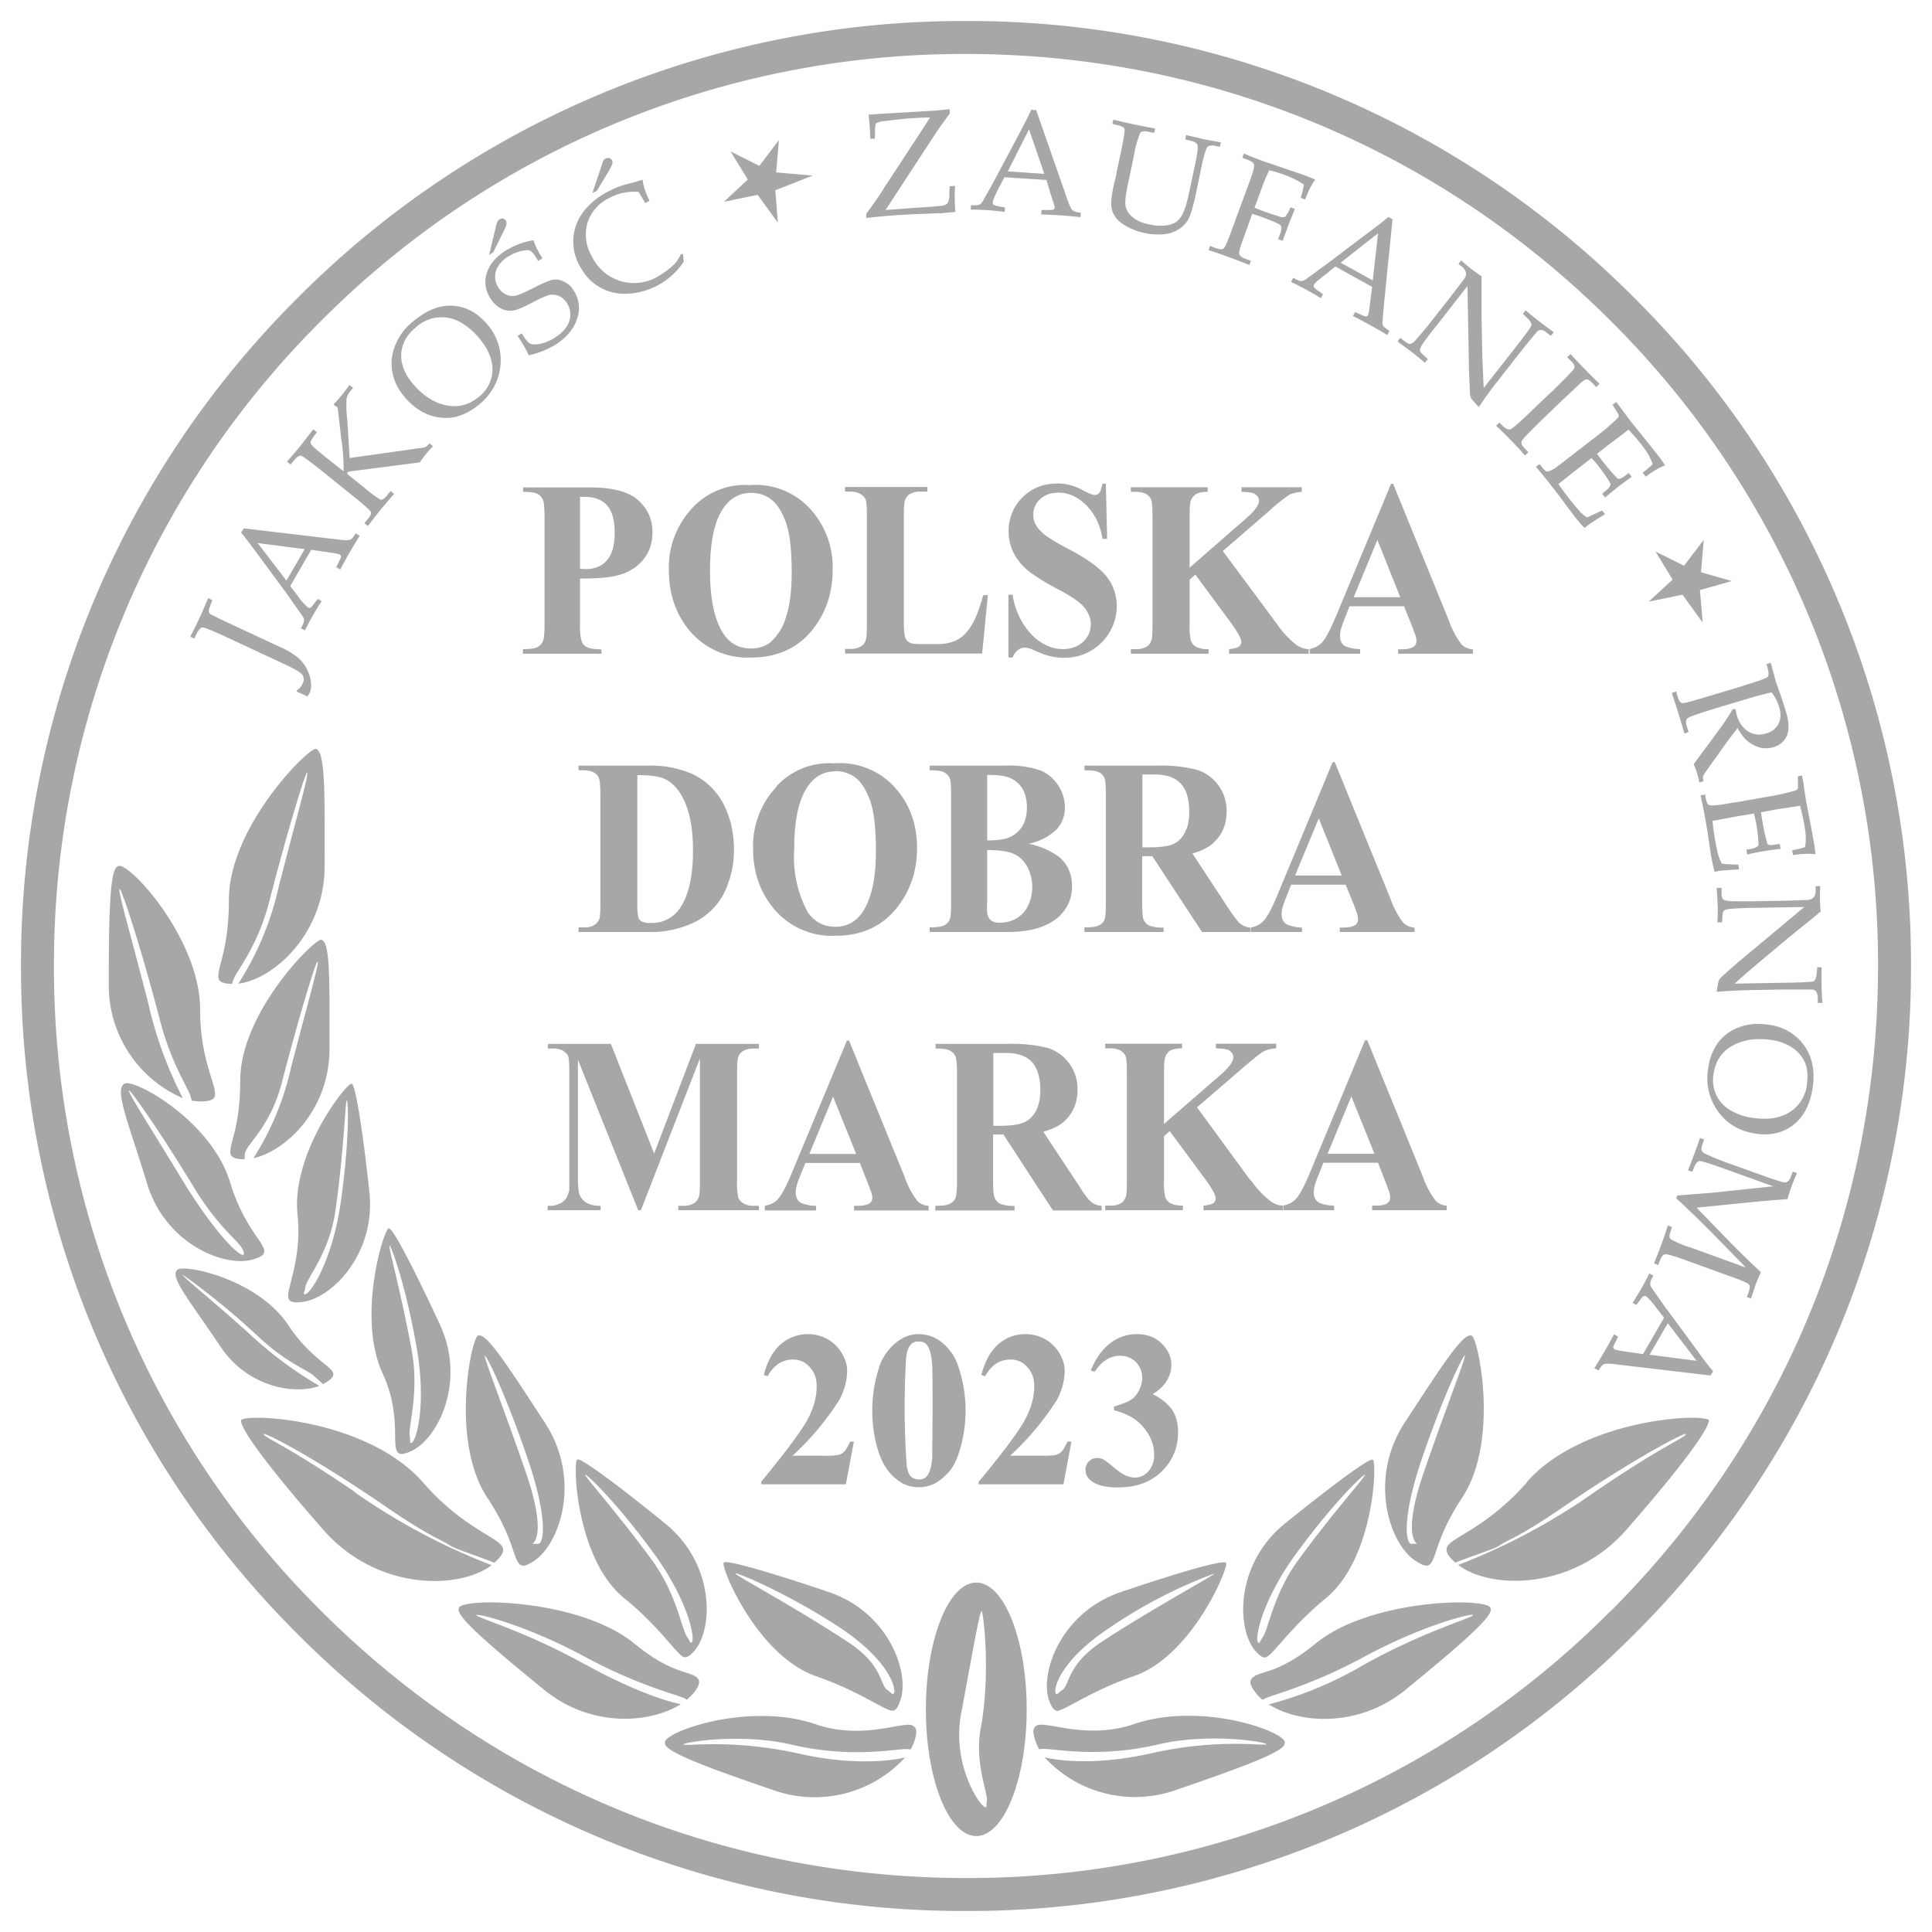 <svg xmlns="http://www.w3.org/2000/svg" width="100" height="100" viewBox="4 4 92 92" fill="none"><path fill="#A7A7A7" d="m61.88 15.81-.26-.1-.07.2a27.27 27.27 0 0 1 1.94.71l.08-.2-.23-.08c-.2-.07-.3-.15-.33-.24-.02-.1.05-.36.22-.8l.4-1.12.5.17c.5.19.79.31.85.38.06.07.05.21-.02.4l-.1.26.22.07.28-.76.3-.75-.2-.08-.12.24c-.07.13-.13.2-.17.22-.04.02-.1.02-.18 0a12.97 12.97 0 0 1-1.25-.44l.38-1.03c.08-.23.19-.48.32-.75.26.06.52.14.79.24.3.11.59.26.86.44-.03.2-.08.4-.15.63l.21.08c.16-.42.32-.74.48-.94a5.68 5.68 0 0 0-.55-.23l-1.88-.64c-.29-.1-.61-.23-.97-.38l-.07.2.23.09c.2.07.3.15.33.24.02.09-.05.35-.21.79l-.9 2.44c-.16.45-.28.7-.34.76-.07.06-.2.05-.39-.02Zm5.73 17.55c-.25.6-.46 1-.63 1.2-.16.19-.38.3-.64.35h.03v.22h2.4v-.22a1.92 1.92 0 0 1-.72-.14c-.16-.1-.24-.26-.24-.49 0-.17.05-.38.15-.63l.3-.78h2.6l.4 1 .16.43c.02.07.03.15.03.22 0 .11-.04.2-.12.27-.12.08-.32.13-.6.13h-.15v.21h3.56v-.21a.82.82 0 0 1-.53-.22 4.04 4.04 0 0 1-.62-1.16l-2.65-6.5h-.1l-2.63 6.33Zm3.07-.92h-2.22l1.13-2.73 1.09 2.73ZM51.84 14.09l.02-.21-.33-.06a.77.77 0 0 1-.22-.07c-.03-.03-.04-.07-.04-.12.01-.08.1-.3.28-.66l.28-.53 2 .13.3.99c.07.17.1.29.09.33a.1.1 0 0 1-.06.09.58.58 0 0 1-.22.02h-.34l-.02.21a25.77 25.77 0 0 1 1.87.13l.02-.21a1.1 1.1 0 0 1-.34-.08.35.35 0 0 1-.13-.13 3.9 3.9 0 0 1-.2-.5l-1.46-4.18-.24-.01c-.1.25-.31.65-.6 1.2l-1.1 2.07c-.2.38-.4.72-.58 1.04a.75.75 0 0 1-.16.2.76.76 0 0 1-.32.03h-.1l-.02.21a12.63 12.63 0 0 1 1.62.11ZM53 10.15l.73 2.13-1.74-.12 1.01-2Zm1.3 16.88a2.24 2.24 0 0 0-2.27 2.28c0 .36.08.7.23 1 .16.32.38.6.68.85.3.24.77.55 1.44.9.48.25.8.46 1 .62.19.15.33.32.42.5a1.13 1.13 0 0 1-.22 1.38c-.25.23-.57.35-.97.35-.52 0-1.01-.23-1.47-.67a3.51 3.51 0 0 1-.92-1.92h-.2v2.99h.2a.8.8 0 0 1 .26-.36.5.5 0 0 1 .3-.11c.1 0 .25.03.43.11.3.14.57.24.77.29.2.05.42.08.66.08a2.47 2.47 0 0 0 2.54-2.43c0-.52-.15-.99-.45-1.39-.3-.4-.88-.84-1.74-1.3a11 11 0 0 1-1.17-.68c-.23-.17-.4-.36-.5-.54a1 1 0 0 1 .2-1.2c.22-.21.51-.32.88-.32.48 0 .92.2 1.33.6.4.41.67.95.77 1.6h.22l-.06-2.63h-.16c-.05.23-.1.38-.15.44a.28.28 0 0 1-.22.1c-.1 0-.27-.07-.52-.2a2.57 2.57 0 0 0-1.31-.35Zm2.87-14.77-.15.63c-.09.43-.12.74-.1.93.02.2.09.37.2.52.1.15.28.3.53.44a3.14 3.14 0 0 0 1.83.37c.27-.04.5-.13.69-.26.19-.13.33-.28.43-.47.1-.2.21-.57.34-1.15L61.2 12c.12-.57.22-.9.29-.99.07-.08.2-.1.37-.07l.23.05.05-.21-.77-.14-.89-.21-.04.21.17.04c.24.05.38.12.41.22.04.1 0 .43-.13 1.02l-.27 1.27c-.12.57-.25.95-.38 1.13a.86.86 0 0 1-.49.37 2.1 2.1 0 0 1-1 0c-.38-.07-.66-.2-.85-.38a.85.85 0 0 1-.31-.56c-.02-.2.03-.55.13-1.03L58 11.4a4.7 4.7 0 0 1 .3-1.08c.06-.07.2-.09.41-.04l.25.05.05-.21a32.5 32.5 0 0 1-1.99-.42l-.05.2.24.06c.2.04.32.1.34.19.02.08-.04.44-.17 1.08l-.22 1.02Zm-11.12.78c-.31.47-.58.85-.8 1.14v.2a32.72 32.72 0 0 1 2.78-.2l.83-.03.64-.06-.02-.19a8.25 8.25 0 0 1 0-1.05l-.26.02-.01.4a.93.93 0 0 1-.08.4.4.4 0 0 1-.24.12c-.19.03-.6.06-1.22.1l-1.5.11 1.56-2.39 1-1.52.5-.69-.01-.2-.73.07-2.7.16-.43.03a11.08 11.08 0 0 1 .08 1.15l.22-.01.01-.41c0-.17.02-.28.05-.32a1 1 0 0 1 .37-.1 20.05 20.05 0 0 1 2.2-.18c-.17.26-.44.7-.83 1.28l-1.42 2.17Zm19.93 4.35a.79.79 0 0 1-.3-.11l-.1-.05-.1.2a13.14 13.14 0 0 1 1.42.77l.1-.19-.27-.19a.55.55 0 0 1-.16-.15c-.02-.04-.01-.08.01-.13.04-.07.22-.23.54-.47l.47-.38 1.75.97-.13 1.02c-.02.19-.05.3-.07.33a.11.11 0 0 1-.09.06.58.58 0 0 1-.2-.07l-.32-.14-.1.19a28.3 28.3 0 0 1 1.63.9l.1-.19-.27-.2a.34.34 0 0 1-.06-.18l.04-.55.44-4.39-.2-.11c-.2.18-.56.46-1.06.83l-1.88 1.42-.96.7c-.1.07-.18.1-.24.1Zm3.64-2.27-.25 2.23-1.53-.84 1.78-1.4Zm-15.2 70.33c.43-.1 1.62-.96 3.56-1.63 2.82-.96 4.58-5.29 4.4-5.4-.1-.16-2.2.44-5.03 1.4-2.82.97-3.84 3.81-3.4 5.14.15.41.28.54.47.5Zm2.45-3.96a23.26 23.26 0 0 1 4.95-2.56c.07.05-2.87 1.62-5.34 3.24-1.7 1.12-1.53 2.08-1.9 2.31-.17.1-.22.22-.28.19-.19-.13.1-1.56 2.57-3.18Zm6.7-21.25L61 56.73l2.15-1.85c.53-.46.87-.73 1.02-.81.14-.08.34-.13.6-.15v-.22H61.9v.22c.32.01.51.04.6.08.15.09.23.2.23.35 0 .2-.2.47-.57.8l-2.73 2.37v-2.46c0-.4.02-.65.07-.75a.56.56 0 0 1 .22-.28c.13-.07.32-.11.57-.11v-.22h-3.66v.22h.24c.2 0 .37.04.5.11.11.08.2.17.23.27.04.1.06.35.06.76v5.2c0 .4-.01.65-.06.75a.51.51 0 0 1-.21.28.96.96 0 0 1-.52.12h-.24v.22h3.7v-.22c-.27 0-.46-.04-.59-.11a.57.57 0 0 1-.24-.26 2.6 2.6 0 0 1-.07-.77v-2.16l.27-.25 1.69 2.29c.33.45.5.76.5.92 0 .09-.04.16-.11.22-.07.05-.23.1-.47.12v.22h3.79v-.22c-.2 0-.39-.07-.57-.19a4.4 4.4 0 0 1-.95-1Zm14.33-37.6-.85.81c-.64.62-1.01.95-1.12.99-.1.04-.23-.02-.38-.17l-.15-.15-.16.15a20.24 20.24 0 0 1 1.38 1.42l.16-.16-.16-.16c-.15-.15-.2-.27-.16-.36.04-.1.38-.45 1.02-1.07l.86-.83.96-.9c.12-.1.21-.15.27-.15.05 0 .14.06.26.18l.18.19.16-.15a29.73 29.73 0 0 1-1.38-1.42l-.16.15.2.2c.13.13.17.24.13.34-.05.09-.4.45-1.06 1.1Zm-6.05-1.37.14-.17-.16-.15c-.14-.12-.2-.2-.22-.26 0-.05.03-.15.12-.29.12-.18.34-.48.68-.9l1.47-1.88.07 3.93.05 1.24.05.17c.03.05.15.19.37.42.33-.48.62-.89.88-1.21l.96-1.23c.57-.72.89-1.1.96-1.17.11-.1.26-.07.42.06l.21.16.14-.17a19.53 19.53 0 0 1-1.34-1.04l-.13.17.19.18c.17.16.24.29.21.38-.03.09-.33.5-.9 1.22l-1.37 1.75-.06-1.42-.04-1.87v-2.04a6.93 6.93 0 0 1-.97-.75l-.13.17.17.13c.08.07.14.14.16.2a.7.7 0 0 1 .03.2.6.6 0 0 1-.13.24l-.58.76-1.06 1.35c-.27.34-.5.6-.67.79a.47.47 0 0 1-.22.14c-.06 0-.15-.04-.27-.14l-.2-.15-.13.17.78.58.52.43Zm1.05 40.14a.82.82 0 0 1-.52-.21 4.03 4.03 0 0 1-.62-1.16l-2.65-6.5H69l-2.63 6.32c-.25.6-.46 1-.63 1.2-.17.19-.38.3-.64.35h.02v.22h2.41v-.22a1.92 1.92 0 0 1-.72-.14c-.16-.1-.25-.26-.25-.49 0-.17.05-.38.15-.64l.31-.77h2.6l.39 1 .16.43.03.21c0 .12-.04.21-.12.27-.11.1-.31.13-.6.13h-.14v.22h3.55v-.22Zm-5.68-2.47 1.13-2.73 1.1 2.73H67.2Zm19.36-16.73c-.49.09-.8.14-.95.14-.15.01-.24 0-.3-.05-.04-.04-.08-.17-.12-.36l-.01-.1-.22.03a30.94 30.94 0 0 1 .42 2.35l.08.54c.05.25.1.5.17.76l.16-.04c.16-.03.5-.05 1-.08l-.03-.23c-.31 0-.57-.02-.78-.04a1.54 1.54 0 0 1-.15-.33c-.06-.17-.1-.38-.15-.64-.07-.37-.12-.73-.15-1.07l.65-.12.48-.09.84-.14a6.72 6.72 0 0 1 .22 1.5c-.04.08-.16.15-.38.19l-.2.03.04.23a13.67 13.67 0 0 1 1.59-.27l-.04-.23-.22.03c-.2.04-.32.02-.37-.04a10.5 10.5 0 0 1-.3-1.5l.69-.13.52-.08.65-.1c.08.33.16.65.21.96.07.39.08.73.02 1.01-.16.06-.36.1-.61.15l.04.23c.43-.07.79-.08 1.07-.04a6.1 6.1 0 0 0-.09-.65l-.11-.61-.25-1.3-.07-.46-.05-.37-.07-.36-.2.04.01.26v.3a.22.22 0 0 1-.08.1 10.04 10.04 0 0 1-1.09.26l-1.87.33Zm.46-5.56-1.6.48c-.79.24-1.23.36-1.32.35-.1-.01-.17-.1-.23-.3l-.07-.25-.21.07a42.04 42.04 0 0 1 .6 1.93l.2-.07-.08-.25c-.06-.2-.06-.34.02-.4.07-.07.5-.22 1.28-.46l1.6-.48c.4-.12.78-.22 1.13-.3.16.2.27.42.35.65.1.33.1.61-.01.83a.9.9 0 0 1-.59.47 1 1 0 0 1-.85-.08 1.3 1.3 0 0 1-.55-.77 4.06 4.06 0 0 1-.07-.3h-.13c-.2.34-.41.66-.64.97l-1.22 1.65a3.77 3.77 0 0 1 .27.87l.2-.06-.02-.09a.25.25 0 0 1 0-.12c0-.05.06-.15.17-.3l.63-.89c.31-.44.6-.82.84-1.13.22.4.48.68.79.82.3.16.61.18.92.09a1 1 0 0 0 .5-.32c.12-.15.2-.33.21-.55.03-.23-.02-.53-.14-.9a24.88 24.88 0 0 0-.44-1.3l-.26-.95-.2.07.05.17c.06.23.06.37 0 .44-.07.06-.45.2-1.13.4v.01Zm-9.1-10.3c-.13.08-.22.11-.28.1-.06-.02-.16-.1-.28-.27l-.07-.08-.17.13a29 29 0 0 1 1.48 1.89l.33.43c.15.2.32.4.5.59l.13-.1c.13-.1.41-.29.85-.55l-.14-.18-.71.33a1.54 1.54 0 0 1-.3-.23 14.94 14.94 0 0 1-1.07-1.36l.53-.42.38-.3.67-.52a7.19 7.19 0 0 1 .9 1.22c.01.1-.07.22-.24.35l-.16.13.15.18a13.84 13.84 0 0 1 1.26-.98l-.14-.19-.18.14c-.16.12-.27.16-.35.13a10.54 10.54 0 0 1-.98-1.18l.56-.44.43-.32.51-.39c.24.26.45.5.65.76.24.3.4.6.5.88a4.3 4.3 0 0 1-.48.41l.15.19c.34-.26.65-.44.92-.54a6.4 6.4 0 0 0-.38-.53l-.39-.49-.83-1.03-.28-.37-.22-.3-.23-.3-.17.14.14.23a1 1 0 0 1 .15.26c0 .04 0 .08-.03.12a9.76 9.76 0 0 1-.84.74l-1.5 1.16c-.38.3-.64.5-.77.57ZM65.15 76.58c-2.3 1.89-2.28 4.91-1.4 6 .28.33.45.41.61.3.37-.25 1.19-1.47 2.77-2.77 2.31-1.88 2.46-6.55 2.24-6.6-.13-.11-1.9 1.19-4.22 3.07Zm.68 1.7c-1.2 1.63-1.43 3.33-1.7 3.68-.11.16-.13.29-.2.27-.21-.05.08-1.92 1.83-4.3s3.1-3.67 3.23-3.7c.09.03-1.42 1.67-3.16 4.05ZM83.65 31.6l-1.14 1.05 1.61-.33.96 1.33-.13-1.55 1.52-.43-1.47-.42.13-1.54-.94 1.23-1.36-.68.82 1.34Zm-32.6.74h-.23c-.17.62-.35 1.1-.54 1.41-.19.32-.41.56-.67.7-.26.15-.59.22-.98.22h-.61c-.35 0-.57-.01-.66-.05a.45.45 0 0 1-.25-.25c-.04-.1-.07-.37-.07-.77v-5.05c0-.4.02-.64.06-.74a.56.56 0 0 1 .22-.28 1 1 0 0 1 .52-.12h.32v-.22h-3.92v.22h.24c.2 0 .37.04.5.12.12.07.2.16.24.26.04.1.06.36.06.76v5.21c0 .4-.02.65-.06.74a.52.52 0 0 1-.22.28.96.96 0 0 1-.52.12h-.24v.22h6.53l.27-2.78ZM49.22 47.8c-.05.1-.13.2-.25.26-.13.07-.36.1-.7.1v.22h3.74c1.04 0 1.83-.23 2.38-.7.44-.4.66-.89.66-1.48 0-.57-.2-1.03-.6-1.38a3.59 3.59 0 0 0-1.47-.64 2.7 2.7 0 0 0 1.35-.7c.26-.3.38-.64.38-1.03 0-.36-.1-.7-.3-1.02a1.9 1.9 0 0 0-.83-.73 4.66 4.66 0 0 0-1.79-.24h-3.52v.22c.34 0 .57.03.69.1.12.06.2.15.26.26.05.11.07.38.07.81V47c0 .43-.02.7-.07.8Zm1.79-6.9c.52 0 .9.05 1.14.17.24.12.43.29.55.51.13.23.2.52.2.87 0 .34-.07.64-.2.86-.13.23-.32.4-.56.53-.24.12-.62.18-1.13.18V40.9Zm0 6.12v-2.54c.55 0 .96.05 1.24.17.28.12.5.32.66.61a2.08 2.08 0 0 1 .04 1.88c-.13.26-.32.46-.56.6-.25.14-.51.2-.8.2-.2 0-.34-.05-.44-.15-.1-.11-.15-.27-.15-.48v-.3Zm13.8-13.3-2.58-3.48 2.15-1.86a8.9 8.9 0 0 1 1-.81c.16-.08.35-.13.61-.15v-.22h-2.87v.22c.32.01.52.04.6.08.15.09.23.2.23.35 0 .2-.2.47-.57.8l-2.73 2.38v-2.47c0-.4.02-.65.07-.75a.56.56 0 0 1 .22-.27c.13-.08.32-.12.57-.12v-.22h-3.66v.22h.24c.2 0 .37.04.5.11.11.08.2.17.23.27.04.1.06.35.06.76v5.21c0 .4-.01.64-.06.74a.51.51 0 0 1-.21.28.96.96 0 0 1-.52.12h-.24v.22h3.7v-.22a1.2 1.2 0 0 1-.58-.1.57.57 0 0 1-.25-.27 2.6 2.6 0 0 1-.07-.77v-2.16l.27-.25 1.69 2.29c.33.45.5.76.5.92 0 .09-.04.16-.11.22-.07.05-.23.1-.47.12v.22h3.79v-.22c-.2 0-.39-.07-.57-.19a4.4 4.4 0 0 1-.94-1Zm6.6 44.6c.39.27.58.3.72.13.3-.38.29-1.3 1.5-3.14 1.77-2.68.78-7.5.46-7.7-.4-.2-1.42 1.42-3.18 4.1-1.77 2.7-.76 5.8.5 6.62Zm.32-4.92c1.03-3 1.9-4.78 2.02-4.85.1 0-.93 2.58-1.96 5.59-1.34 3.91.27 3.32-.58 3.38-.24.01-.51-1.1.52-4.12Zm-12.17-3.65c.14-.23.22-.48.22-.74 0-.4-.16-.74-.47-1.04-.3-.3-.7-.44-1.17-.44s-.89.14-1.27.43-.69.72-.93 1.3l.19.06c.33-.5.73-.76 1.2-.76.3 0 .56.1.76.3.2.21.3.46.3.74 0 .2-.05.41-.15.61-.11.2-.24.36-.39.45-.15.1-.41.2-.8.32v.18c.63.15 1.1.43 1.42.83.33.4.49.83.49 1.3 0 .31-.1.57-.27.77-.18.2-.4.3-.64.3-.29 0-.6-.14-.92-.41a6.35 6.35 0 0 0-.58-.45.72.72 0 0 0-.31-.07.53.53 0 0 0-.39.16.56.56 0 0 0-.16.4c0 .23.1.4.29.54.26.2.68.3 1.26.3.87 0 1.57-.26 2.09-.77.51-.51.77-1.13.77-1.86 0-.44-.1-.8-.3-1.09a2.47 2.47 0 0 0-.91-.72c.3-.19.53-.4.67-.64Zm-4.55 2.9h-.18c-.11.24-.2.4-.28.47a.57.57 0 0 1-.27.16c-.1.03-.34.04-.7.04H52.1a13.25 13.25 0 0 0 2.23-2.66 3 3 0 0 0 .37-1.4c0-.25-.08-.52-.24-.8a1.86 1.86 0 0 0-1.62-.93c-.49 0-.91.15-1.29.47-.37.32-.64.8-.82 1.47l.18.07c.29-.54.7-.8 1.21-.8.32 0 .59.12.8.36.22.24.33.54.33.9 0 .5-.13 1-.4 1.53-.26.52-1 1.53-2.25 3.04v.11h4.04l.38-2.03Zm-2.7-11.23a1.6 1.6 0 0 1-.69-.1.56.56 0 0 1-.25-.27c-.05-.1-.08-.38-.08-.8v-2.23h.49l2.36 3.62h2.32v-.22a.88.88 0 0 1-.52-.2 3.5 3.5 0 0 1-.49-.65l-1.77-2.68c.45-.12.8-.3 1.05-.54.39-.39.58-.87.58-1.45a2.04 2.04 0 0 0-1.39-1.99 6.97 6.97 0 0 0-1.96-.2h-3.41v.22c.34 0 .56.03.69.1.12.07.2.15.26.27.04.1.07.38.07.8v5.15c0 .43-.03.7-.07.8-.05.11-.14.2-.26.27s-.35.1-.7.1v.22h3.77v-.22Zm-1.02-7.28h.58c.59 0 1 .14 1.27.43.26.3.4.74.4 1.34 0 .42-.08.75-.22 1.01s-.34.44-.59.54c-.25.1-.63.15-1.13.15h-.3v-3.47Zm12.27-5.76H66v-.21a1.92 1.92 0 0 1-.72-.15c-.17-.1-.25-.26-.25-.49 0-.16.05-.38.15-.63l.3-.77h2.6l.4.98.16.44.03.22c0 .12-.04.2-.12.27-.11.08-.32.13-.6.13h-.15v.21h3.56v-.21a.82.82 0 0 1-.52-.21 4.03 4.03 0 0 1-.63-1.17l-2.65-6.5h-.1l-2.63 6.33c-.25.6-.46 1-.63 1.2-.17.19-.38.3-.64.35v.21Zm3.24-5.41 1.09 2.72h-2.22l1.13-2.72ZM56.6 47.8c-.06.1-.14.2-.26.26-.12.07-.35.1-.7.1v.22h3.77v-.21a1.8 1.8 0 0 1-.7-.1.56.56 0 0 1-.25-.27c-.05-.1-.07-.38-.07-.8v-2.23h.48l2.37 3.61h2.3v-.21a.9.9 0 0 1-.5-.2c-.1-.09-.26-.3-.5-.65l-1.76-2.68c.45-.12.8-.3 1.04-.54.4-.39.59-.87.59-1.45a2.04 2.04 0 0 0-1.4-1.99 6.97 6.97 0 0 0-1.95-.2h-3.42v.22c.34 0 .57.03.7.1.12.06.2.15.25.26.05.11.07.38.07.81V47c0 .43-.02.7-.07.8Zm1.79-6.92h.58c.58 0 1 .15 1.26.44.27.29.4.73.4 1.34 0 .41-.07.75-.22 1a1.1 1.1 0 0 1-.58.55c-.25.1-.63.14-1.13.14h-.3v-3.47h-.01ZM42.86 83.82c1.94.67 3.13 1.53 3.56 1.63.2.05.32-.08.46-.5.45-1.32-.57-4.16-3.39-5.13-2.82-.96-4.94-1.56-5.02-1.41-.2.12 1.57 4.45 4.4 5.41Zm-3.84-4.9c.13-.02 2.48.95 4.95 2.57 2.46 1.62 2.76 3.05 2.57 3.17-.06.04-.11-.07-.28-.18-.37-.24-.2-1.2-1.9-2.3-2.47-1.63-5.41-3.2-5.34-3.25Zm1.12-17.5h-.24a.9.9 0 0 1-.5-.12.58.58 0 0 1-.24-.26 2.8 2.8 0 0 1-.06-.76v-5.23c0-.39.02-.63.06-.73a.58.58 0 0 1 .22-.27c.13-.08.3-.12.52-.12h.24v-.22h-3l-1.99 5.22-2.06-5.22h-3v.22h.23c.2 0 .37.03.5.11.11.08.2.16.24.26.03.1.05.35.05.75v5.62c-.05.18-.1.32-.17.42a.74.74 0 0 1-.32.24c-.15.06-.3.1-.46.09h-.08v.21h2.52v-.21c-.34 0-.58-.07-.74-.19a.83.83 0 0 1-.3-.47 5.33 5.33 0 0 1-.04-.72v-5.58l2.87 7.17h.13l2.81-7.23v5.88c0 .4-.02.64-.06.73a.56.56 0 0 1-.21.28.97.97 0 0 1-.52.13h-.24v.21h3.84v-.21Zm-8.28 21.84c-2.81-1.57-5.12-2.21-5.18-2.35 0-.1 2.34.45 5.18 1.99 2.55 1.37 4.3 1.77 4.75 1.98l.1.06.29-.28c.32-.4.36-.6.2-.76-.36-.36-1.17-.14-3-1.64-2.67-2.18-8.42-2.2-8.35-1.66-.15.35 1.37 1.67 4.04 3.85 2.28 1.87 5.12 1.6 6.53.7-.8-.15-2.52-.76-4.56-1.9Zm-10.94-8.2c-3.28-2.24-4.33-2.6-4.37-2.77.03-.12 2.55 1.2 5.83 3.46 2.25 1.54 2.6 1.53 3.09 1.87.17.12 1.5.56 2.07.8.42-.38.5-.6.35-.81-.35-.48-1.92-.93-3.74-3.01-2.65-3.03-8.31-3.31-8.67-2.98-.07.37 1.25 2.19 3.9 5.21 2.58 2.96 6.52 2.86 8.03 1.7a30.14 30.14 0 0 1-6.5-3.46Zm26.53 11.1c-.46-.2-2.37.71-4.6-.05-3.26-1.12-7.44.43-7.18.91-.02.38 1.86 1.1 5.12 2.21a5.85 5.85 0 0 0 6.31-1.54c-.84.2-2.69.35-5.03-.18-3.29-.73-5.42-.33-5.52-.44-.04-.1 2.74-.56 5.15.01 2.9.68 5.04.17 5.54.21l.12.02c.07-.12.13-.24.17-.36.16-.48.13-.69-.08-.78ZM19.2 69.99a18.5 18.5 0 0 1-3.35-2.5c-1.9-1.71-3.15-2.68-3.16-2.8a36 36 0 0 1 3.72 3.06c1.3 1.18 2.25 1.5 2.53 1.76l.44.4.15-.08c.32-.21.4-.35.31-.5-.18-.34-1.14-.76-2.12-2.24-1.43-2.15-4.86-2.9-5.27-2.63-.4.33.6 1.5 2.04 3.65 1.29 1.95 3.54 2.32 4.7 1.89h.01ZM13.35 34.2c.1-.2.2-.32.3-.32.1 0 .49.16 1.18.48l2.7 1.26c.5.23.79.4.87.52.08.12.09.26 0 .43a.7.7 0 0 1-.26.3v.07l.28.12.22.11.1-.16c.1-.22.1-.5 0-.84-.11-.35-.3-.64-.57-.87a4.09 4.09 0 0 0-.92-.53l-2.7-1.26-.53-.26a.26.26 0 0 1-.08-.13c0-.04.02-.15.09-.33l.08-.21-.2-.1a20.71 20.71 0 0 1-.85 1.84l.2.09.09-.21Zm4.34-1.88.68.97c.08.1.11.18.11.24a.8.8 0 0 1-.1.3l-.06.08.2.11a13.74 13.74 0 0 1 .8-1.4l-.19-.1-.2.26a.54.54 0 0 1-.15.16c-.04.02-.08.01-.12-.02a2.8 2.8 0 0 1-.47-.53l-.37-.48 1-1.73 1.03.15c.18.03.3.06.33.08.03.02.05.05.06.09 0 .03-.02.1-.08.2l-.15.31.19.11a25.23 25.23 0 0 1 .93-1.61l-.19-.11c-.1.15-.16.24-.21.27a.35.35 0 0 1-.17.05c-.07.01-.25 0-.55-.04l-4.4-.52-.13.2c.18.21.45.57.82 1.07l1.4 1.9Zm.82-2.17-.87 1.5-1.37-1.79 2.24.29Zm-5.8 26.15a18.94 18.94 0 0 1-1.66-4.57c-.85-3.3-1.43-5.27-1.36-5.4.09-.06 1.04 2.84 1.9 6.15.58 2.27 1.4 3.32 1.51 3.81l.03.12c.14.02.27.04.4.04.5 0 .69-.1.71-.32.05-.5-.71-1.7-.71-4.06 0-3.44-3.55-7.21-3.92-6.81-.37.1-.43 2.11-.43 5.56a5.84 5.84 0 0 0 3.54 5.48Zm3.35 7.67c.43-.13.56-.25.52-.45-.09-.43-1.02-1.23-1.62-3.21-.87-2.89-4.45-4.89-5-4.72-.57.23.17 1.88 1.04 4.76.87 2.89 3.71 4.03 5.06 3.62Zm-3.42-3.85c-1.55-2.55-2.53-4.06-2.5-4.19.06-.07 1.59 2.12 3.13 4.67 1.07 1.76 2.02 2.44 2.24 2.82.1.17.13.26.09.32-.14.18-1.42-1.07-2.96-3.62Zm70.72 6.22-.68-.97c-.07-.1-.1-.18-.1-.24a.8.8 0 0 1 .1-.3l.06-.08-.2-.11a13.81 13.81 0 0 1-.8 1.4l.18.1.2-.26c.07-.1.13-.15.16-.16.04-.02.08-.01.12.02.07.04.23.22.47.53l.37.48-1 1.73-1.03-.15c-.18-.03-.3-.06-.33-.08a.11.11 0 0 1-.06-.09c0-.03.02-.1.08-.2l.15-.31-.19-.11a25.37 25.37 0 0 1-.94 1.61l.2.11c.1-.15.16-.24.21-.27.05-.03.1-.05.17-.05.07-.01.25 0 .55.04l4.4.52.13-.2c-.18-.2-.46-.57-.82-1.07l-1.4-1.9Zm-.81 2.17.87-1.5 1.37 1.79-2.24-.29Zm5.68-15.71c-.5-.08-.95-.05-1.37.1-.42.15-.75.38-1.01.7a2.6 2.6 0 0 0-.5 1.23 2.7 2.7 0 0 0 .45 2.08c.43.6 1.02.95 1.78 1.07.7.11 1.3-.02 1.8-.4s.8-.96.93-1.74c.13-.8 0-1.48-.38-2.03a2.41 2.41 0 0 0-1.7-1.01Zm1.82 2.82a1.8 1.8 0 0 1-1.3 1.55c-.38.12-.8.13-1.3.06a2.8 2.8 0 0 1-1.13-.41c-.3-.2-.5-.45-.62-.74s-.16-.6-.1-.96c.06-.38.2-.7.44-.97.24-.26.57-.45.98-.57.4-.11.87-.13 1.38-.05.39.06.72.2 1 .39.26.2.45.43.57.72.1.29.13.61.07.98Zm-.74 4.34c-.06.16-.12.27-.18.3a.24.24 0 0 1-.2.04 9.1 9.1 0 0 1-.9-.29l-1.84-.66c-.35-.13-.67-.26-.97-.4-.1-.05-.17-.11-.19-.17-.02-.06 0-.17.04-.3l.08-.22-.2-.07a27.7 27.7 0 0 1-.57 1.54l.2.07.05-.11c.09-.25.18-.38.28-.4.1-.01.43.09 1.02.3l2.51.9-2.83.3-1.74.14-.05.13c.48.44 1.03.97 1.66 1.6l1.66 1.7-2.65-.96a4.2 4.2 0 0 1-.94-.4c-.07-.07-.07-.18 0-.35l.07-.22-.2-.07a21.48 21.48 0 0 1-.66 1.8l.2.08.07-.18c.07-.2.16-.32.25-.33.1-.02.4.07.94.26l2.37.86c.42.15.65.26.7.32.05.07.04.2-.03.39l-.08.2.2.08.23-.7.24-.56c-.68-.64-1.25-1.2-1.72-1.69l-1.34-1.38 2.07-.21a76.5 76.5 0 0 1 2.26-.2 8.33 8.33 0 0 1 .45-1.24l-.2-.07-.06.17Zm-38.82 19.4c-1.32 0-2.4 2.71-2.4 6.04 0 3.32 1.08 6.03 2.4 6.03 1.32 0 2.4-2.71 2.4-6.03 0-3.33-1.08-6.04-2.4-6.04Zm.5 10.42c-.03.17.01.27-.05.28-.22.05-1.64-1.98-1.17-4.47.47-2.49.86-4.8.97-4.87.09-.02.44 3.03-.03 5.52-.33 1.71.36 3.17.28 3.54Zm30.83-71.6A44.7 44.7 0 0 0 50 5a44.7 44.7 0 0 0-31.82 13.18A44.7 44.7 0 0 0 5 50a44.7 44.7 0 0 0 13.18 31.82A44.7 44.7 0 0 0 50 95a44.7 44.7 0 0 0 31.82-13.18A44.7 44.7 0 0 0 95 50a44.7 44.7 0 0 0-13.18-31.82ZM80.7 80.71A43.14 43.14 0 0 1 50 93.43c-11.6 0-22.5-4.52-30.71-12.72A43.15 43.15 0 0 1 6.57 50a43.2 43.2 0 0 1 12.72-30.72A43.14 43.14 0 0 1 50 6.57c11.6 0 22.5 4.52 30.71 12.72A43.14 43.14 0 0 1 93.43 50c0 11.6-4.52 22.5-12.72 30.71Zm10.04-29.79v-.86h-.2l-.03.27c-.02.23-.07.36-.16.4-.08.03-.59.06-1.52.07l-2.22.04c.2-.2.55-.5 1.07-.94l1.43-1.2.79-.64c.26-.2.53-.43.8-.66a6.8 6.8 0 0 1-.02-1.2h-.22v.2c0 .12-.01.2-.05.26a.42.42 0 0 1-.13.14.6.6 0 0 1-.27.06l-.96.03-1.72.03c-.44 0-.78 0-1.04-.02-.12-.01-.2-.04-.24-.08-.05-.05-.07-.15-.07-.3v-.24h-.23l.05.96c0 .2 0 .43-.02.68H86l.02-.22c0-.18.03-.3.07-.33.03-.04.13-.07.3-.09.21-.02.59-.04 1.13-.05l2.4-.04-3.03 2.53a24 24 0 0 0-.93.82.43.43 0 0 0-.11.15c-.02.05-.06.23-.1.54a24 24 0 0 1 1.5-.08l1.57-.03h1.51c.15.04.22.16.23.37v.27h.22a20.8 20.8 0 0 1-.04-.83Zm-24.1 31.35c-1.84 1.5-2.65 1.27-3 1.63-.17.16-.12.37.2.76.07.1.17.19.28.28l.1-.05c.46-.22 2.2-.62 4.75-2 2.84-1.53 5.17-2.09 5.18-1.98-.06.14-2.36.78-5.18 2.35a17.87 17.87 0 0 1-4.55 1.9c1.4.9 4.24 1.16 6.52-.7 2.67-2.19 4.19-3.51 4.04-3.86.07-.54-5.68-.52-8.34 1.67ZM58 86.1c-2.24.76-4.15-.15-4.61.06-.21.1-.24.3-.07.78.04.12.1.24.16.36l.12-.02c.5-.04 2.65.47 5.54-.21 2.41-.57 5.19-.12 5.16-.01-.1.1-2.24-.3-5.53.44-2.34.53-4.19.39-5.03.18a5.85 5.85 0 0 0 6.31 1.54c3.26-1.12 5.15-1.83 5.12-2.2.26-.49-3.91-2.04-7.17-.92Zm18.7-11.5c-1.83 2.07-3.4 2.53-3.75 3-.15.22-.06.44.35.81.58-.23 1.9-.67 2.07-.79.48-.34.84-.33 3.1-1.88 3.27-2.24 5.8-3.57 5.82-3.45-.04.17-1.09.53-4.37 2.77a30 30 0 0 1-6.48 3.46c1.5 1.16 5.45 1.26 8.03-1.7 2.64-3.02 3.96-4.84 3.9-5.2-.36-.33-6.03-.05-8.68 2.97ZM18.38 66c1.39-.15 3.53-2.28 3.21-5.24-.32-2.97-.67-5.14-.84-5.15-.19-.12-2.9 3.28-2.58 6.25.22 2.04-.53 3.5-.44 3.93.04.2.21.26.65.21Zm.16-.7c.06-.44 1.14-1.62 1.43-3.63.42-2.92.47-5.33.55-5.28.07.1.12 1.98-.3 4.9-.43 2.92-1.53 4.46-1.73 4.34-.06-.04.03-.14.05-.33Zm30.68 8.75c.2-.24.34-.55.46-.92a6.53 6.53 0 0 0-.05-4.07 2.4 2.4 0 0 0-.76-1.12 1.75 1.75 0 0 0-1.12-.41c-.4 0-.76.14-1.1.42a2.5 2.5 0 0 0-.8 1.2 6.7 6.7 0 0 0-.09 3.74c.11.39.24.7.39.94.2.32.44.56.71.73.27.18.56.26.9.26.28 0 .55-.07.8-.2.24-.15.46-.34.66-.57Zm-.83-.66c-.02.4-.1.7-.24.89a.46.46 0 0 1-.38.17.55.55 0 0 1-.38-.13c-.1-.08-.16-.24-.21-.49a39.37 39.37 0 0 1-.03-5.19c.03-.3.12-.51.24-.63.09-.09.2-.13.35-.13.19 0 .32.06.4.17.14.17.22.5.25.97.01.2.02.92.02 2.14l-.02 2.23Zm-8.14 1.18v.11h4.03l.38-2.03h-.18c-.11.24-.2.4-.28.47a.57.57 0 0 1-.27.16 3.3 3.3 0 0 1-.7.04h-1.49a13.25 13.25 0 0 0 2.23-2.66c.25-.47.37-.94.37-1.4 0-.25-.08-.52-.24-.8a1.86 1.86 0 0 0-1.62-.93c-.49 0-.92.16-1.29.47-.37.32-.64.8-.82 1.47l.18.07c.29-.53.7-.8 1.21-.8.32 0 .59.12.8.36.22.24.33.54.33.9 0 .5-.13 1-.4 1.53-.26.52-1.01 1.53-2.25 3.04Zm5.17-13.28c-.12.09-.32.13-.6.13h-.15v.22h3.55v-.22a.82.82 0 0 1-.52-.21 4.03 4.03 0 0 1-.62-1.16l-2.65-6.5h-.1l-2.63 6.32c-.25.6-.46 1-.63 1.2-.17.2-.39.3-.65.35v.22h2.44v-.22a1.92 1.92 0 0 1-.72-.14c-.16-.1-.25-.26-.25-.49 0-.17.05-.38.15-.64l.31-.77h2.6l.39 1 .16.43c.02.07.04.14.04.21 0 .12-.04.21-.12.27Zm-2.88-2.34 1.13-2.73 1.1 2.73h-2.23ZM36.7 33.86a3.6 3.6 0 0 0 3.07 1.45c1.32 0 2.34-.5 3.07-1.52.54-.76.81-1.65.81-2.65a4.1 4.1 0 0 0-1.1-2.94 3.52 3.52 0 0 0-2.85-1.1 3.4 3.4 0 0 0-2.74 1.1 4.12 4.12 0 0 0-1.11 2.94c0 1.05.28 1.95.85 2.72Zm1.53-5.28c.35-.74.86-1.11 1.54-1.11.36 0 .68.1.96.32.28.21.51.58.7 1.1.18.52.27 1.3.27 2.35 0 .88-.09 1.6-.27 2.14a2.5 2.5 0 0 1-.74 1.2c-.25.2-.56.3-.93.3-.56 0-.99-.23-1.3-.69-.43-.64-.65-1.64-.65-3 0-1.13.14-2 .42-2.61Zm1.85-15.3.96 1.32-.12-1.54 1.78-.7-1.74-.15.13-1.54-.93 1.23-1.37-.69.82 1.34-1.14 1.06 1.6-.33h.01Zm.9 28.18a4.12 4.12 0 0 0-1.12 2.94c0 1.05.29 1.95.86 2.71a3.6 3.6 0 0 0 3.06 1.45c1.33 0 2.34-.5 3.07-1.52.54-.76.82-1.64.82-2.65 0-1.18-.37-2.15-1.1-2.94a3.52 3.52 0 0 0-2.86-1.1 3.4 3.4 0 0 0-2.74 1.1Zm2.8-.74c.36 0 .69.11.97.32.28.22.5.59.69 1.1.18.52.27 1.3.27 2.36 0 .88-.09 1.6-.27 2.14-.17.55-.42.95-.74 1.2a1.5 1.5 0 0 1-.93.29c-.55 0-.98-.23-1.3-.68a5.52 5.52 0 0 1-.65-3c0-1.14.14-2.01.43-2.62.35-.74.86-1.1 1.53-1.1ZM35.7 76.57c-2.3-1.88-4.08-3.18-4.21-3.07-.22.05-.08 4.72 2.23 6.6 1.6 1.3 2.4 2.52 2.77 2.77.17.11.33.03.61-.3.88-1.09.91-4.11-1.4-6Zm1.22 5.65c-.07.02-.08-.11-.2-.27-.26-.35-.49-2.05-1.69-3.68-1.75-2.38-3.25-4.02-3.16-4.05.13.03 1.48 1.32 3.23 3.7 1.74 2.38 2.04 4.25 1.82 4.3ZM15.35 50.84c1.63-.19 4.11-2.33 4.11-5.61 0-3.29.05-5.5-.43-5.57-.4 0-4.13 3.74-4.13 7.18 0 2.37-.55 3.19-.5 3.7.02.21.2.3.65.31a.85.85 0 0 0 .03-.1c.12-.48 1.15-1.54 1.74-3.81.85-3.3 1.73-6.21 1.81-6.15.07.13-.5 2.1-1.35 5.4a14.32 14.32 0 0 1-1.93 4.65Zm14.5-16.3c-.05.12-.13.2-.25.27s-.35.1-.7.1v.22h3.74v-.21c-.33 0-.56-.04-.69-.1a.55.55 0 0 1-.25-.27 2.48 2.48 0 0 1-.08-.8v-2.2c.84 0 1.43-.05 1.78-.15.52-.13.93-.38 1.23-.75.3-.36.44-.8.44-1.32 0-.6-.23-1.11-.69-1.52-.46-.4-1.21-.6-2.27-.6h-3.2v.21c.33 0 .56.03.69.1.12.07.2.16.25.27.05.11.08.38.08.8v5.15c0 .43-.03.7-.08.8Zm1.77-6.88h.22c.48 0 .83.14 1.07.41.24.27.36.7.36 1.3 0 .58-.12 1.02-.36 1.3-.24.29-.58.43-1.02.43l-.27-.01v-3.43Zm.92 20.1a.63.63 0 0 1-.26.3.9.9 0 0 1-.49.1h-.24v.22h3.29a4.74 4.74 0 0 0 2.3-.5 3.17 3.17 0 0 0 1.56-1.9c.17-.46.25-.97.25-1.53 0-.8-.17-1.53-.5-2.17a3.22 3.22 0 0 0-1.5-1.43 4.92 4.92 0 0 0-2.11-.39h-3.29v.22h.24c.2 0 .37.04.5.11.12.08.2.16.23.27.04.1.07.35.07.76v5.2c0 .42-.02.66-.05.74Zm1.81-6.85c.6 0 1.04.06 1.3.18.37.17.67.5.9.97.3.6.45 1.42.45 2.44 0 1.26-.22 2.19-.65 2.79a1.6 1.6 0 0 1-1.38.66.82.82 0 0 1-.43-.08.33.33 0 0 1-.14-.17 2.4 2.4 0 0 1-.05-.6v-6.2Zm-7.6 26.7c-.32.2-1.31 5.02.45 7.7 1.22 1.85 1.21 2.77 1.51 3.14.14.17.33.14.72-.12 1.26-.83 2.27-3.93.5-6.61-1.76-2.69-2.78-4.3-3.18-4.12Zm2.88 9.91c-.86-.06.76.53-.58-3.38-1.03-3-2.06-5.6-1.96-5.58.12.06.99 1.84 2.02 4.85 1.03 3 .76 4.13.52 4.1v.01Zm-7.11-15.03c-.22-.05-1.55 4.2-.3 6.91.86 1.86.46 3.32.68 3.7.1.18.28.18.68 0 1.27-.58 2.62-3.29 1.38-6-1.25-2.7-2.27-4.65-2.44-4.6Zm1.05 10.22c-.07-.01-.02-.13-.06-.33-.08-.43.46-2.05.1-4.05-.53-2.9-1.15-5.04-1.06-5.02.1.08.75 1.84 1.27 4.74.53 2.9-.03 4.71-.25 4.66Zm.81-48.97c.42.16.83.2 1.23.13.41-.08.8-.28 1.2-.6.6-.5.95-1.13 1.02-1.86a2.58 2.58 0 0 0-.64-1.98c-.46-.54-1-.83-1.62-.87-.62-.04-1.24.2-1.85.71a2.71 2.71 0 0 0-1.06 1.78c-.07.67.13 1.3.62 1.87.32.38.7.66 1.1.82ZM23.2 20.4c.1-.3.3-.56.59-.8a1.81 1.81 0 0 1 2.01-.32c.35.17.68.43 1 .8.3.36.5.71.59 1.06a1.65 1.65 0 0 1-.58 1.75c-.3.25-.62.4-.97.44-.36.04-.73-.03-1.11-.2a3.22 3.22 0 0 1-1.08-.87c-.26-.3-.42-.62-.5-.94a1.6 1.6 0 0 1 .05-.92Zm-5.16 5.49c.11-.15.21-.2.3-.19.09.03.37.24.87.63l1.8 1.45c.4.33.62.53.65.6.03.07-.02.18-.13.32l-.18.21.17.14a21.86 21.86 0 0 1 1.25-1.53l-.17-.14-.16.2c-.14.17-.25.24-.33.21a4.96 4.96 0 0 1-.68-.5l-.82-.66c-.07-.06-.09-.1-.06-.14.01-.02.07-.03.18-.05l3.26-.42a5.18 5.18 0 0 1 .63-.77l-.17-.14a.8.8 0 0 1-.16.16.35.35 0 0 1-.15.05l-.3.04-3.19.45-.11-1.79A6 6 0 0 1 20.5 23a.84.84 0 0 1 .2-.39l.11-.14-.17-.14a7.63 7.63 0 0 1-.76.93l.2.15.16 1.4a9.56 9.56 0 0 1 .12 1.59l-.02.03-.73-.58c-.4-.32-.63-.51-.7-.59-.08-.07-.12-.14-.12-.2 0-.04.04-.13.14-.26l.16-.22-.17-.14-.65.84-.6.7.17.14.18-.22Zm-1.97 33.26c1.52-.33 3.62-2.28 3.62-5.2 0-3.22.05-5.13-.4-5.2-.37 0-3.85 3.49-3.85 6.7 0 2.21-.51 2.97-.47 3.45.03.21.2.3.67.3h.01c0-.1 0-.2.02-.3.11-.46 1.22-1.26 1.76-3.38.8-3.08 1.62-5.8 1.7-5.73.06.12-.47 1.96-1.27 5.04a13.46 13.46 0 0 1-1.79 4.32Zm16.91-46.99c.1-.17.16-.3.18-.36a.25.25 0 0 0-.02-.17.2.2 0 0 0-.12-.1.23.23 0 0 0-.18.02.28.28 0 0 0-.1.08.97.97 0 0 0-.08.22l-.45 1.34.21-.1.56-.93Zm-5.12 6.53c.19.1.38.13.58.1.2-.04.54-.18 1-.43.34-.18.6-.29.75-.32.16-.02.3 0 .44.06s.26.17.36.32c.17.27.21.55.13.85-.1.3-.32.57-.69.8a2 2 0 0 1-.51.25 1.5 1.5 0 0 1-.5.08.47.47 0 0 1-.22-.06 1.42 1.42 0 0 1-.26-.32l-.1-.15-.19.13c.24.36.42.67.53.92a4.3 4.3 0 0 0 1.28-.51c.54-.35.88-.77 1.03-1.26a1.5 1.5 0 0 0-.17-1.31 1 1 0 0 0-.45-.42.88.88 0 0 0-.54-.1c-.18.04-.48.16-.9.38-.43.22-.72.34-.87.38a.73.73 0 0 1-.45-.05.84.84 0 0 1-.37-.33.92.92 0 0 1-.13-.77c.08-.27.27-.51.58-.71.19-.12.39-.2.6-.26.21-.05.36-.06.43-.03.08.03.16.11.26.26l.15.24.2-.13a3.92 3.92 0 0 1-.43-.86 3.66 3.66 0 0 0-1.33.5c-.49.32-.78.68-.9 1.1-.12.41-.05.8.19 1.18.14.22.31.38.5.47Zm4.67-1.03c.38.23.82.34 1.3.33a3.42 3.42 0 0 0 2.73-1.53 5.56 5.56 0 0 1-.03-.35l-.1-.02c-.12.25-.26.46-.44.6a4 4 0 0 1-.76.53 2.22 2.22 0 0 1-3.04-1 2.05 2.05 0 0 1-.22-1.6 2 2 0 0 1 1.06-1.2 2.42 2.42 0 0 1 1.38-.28l.32.53.2-.11c-.2-.4-.3-.74-.33-1l-.52.15c-.44.1-.8.24-1.08.39a3.5 3.5 0 0 0-1.24 1.01 2.33 2.33 0 0 0-.15 2.56c.23.43.53.76.92.99Zm-4.56-2.62c.09-.18.14-.3.15-.37a.24.24 0 0 0-.04-.17.2.2 0 0 0-.13-.09.23.23 0 0 0-.17.04.26.26 0 0 0-.09.1.98.98 0 0 0-.07.22l-.33 1.37.2-.13.48-.97Z"/></svg>